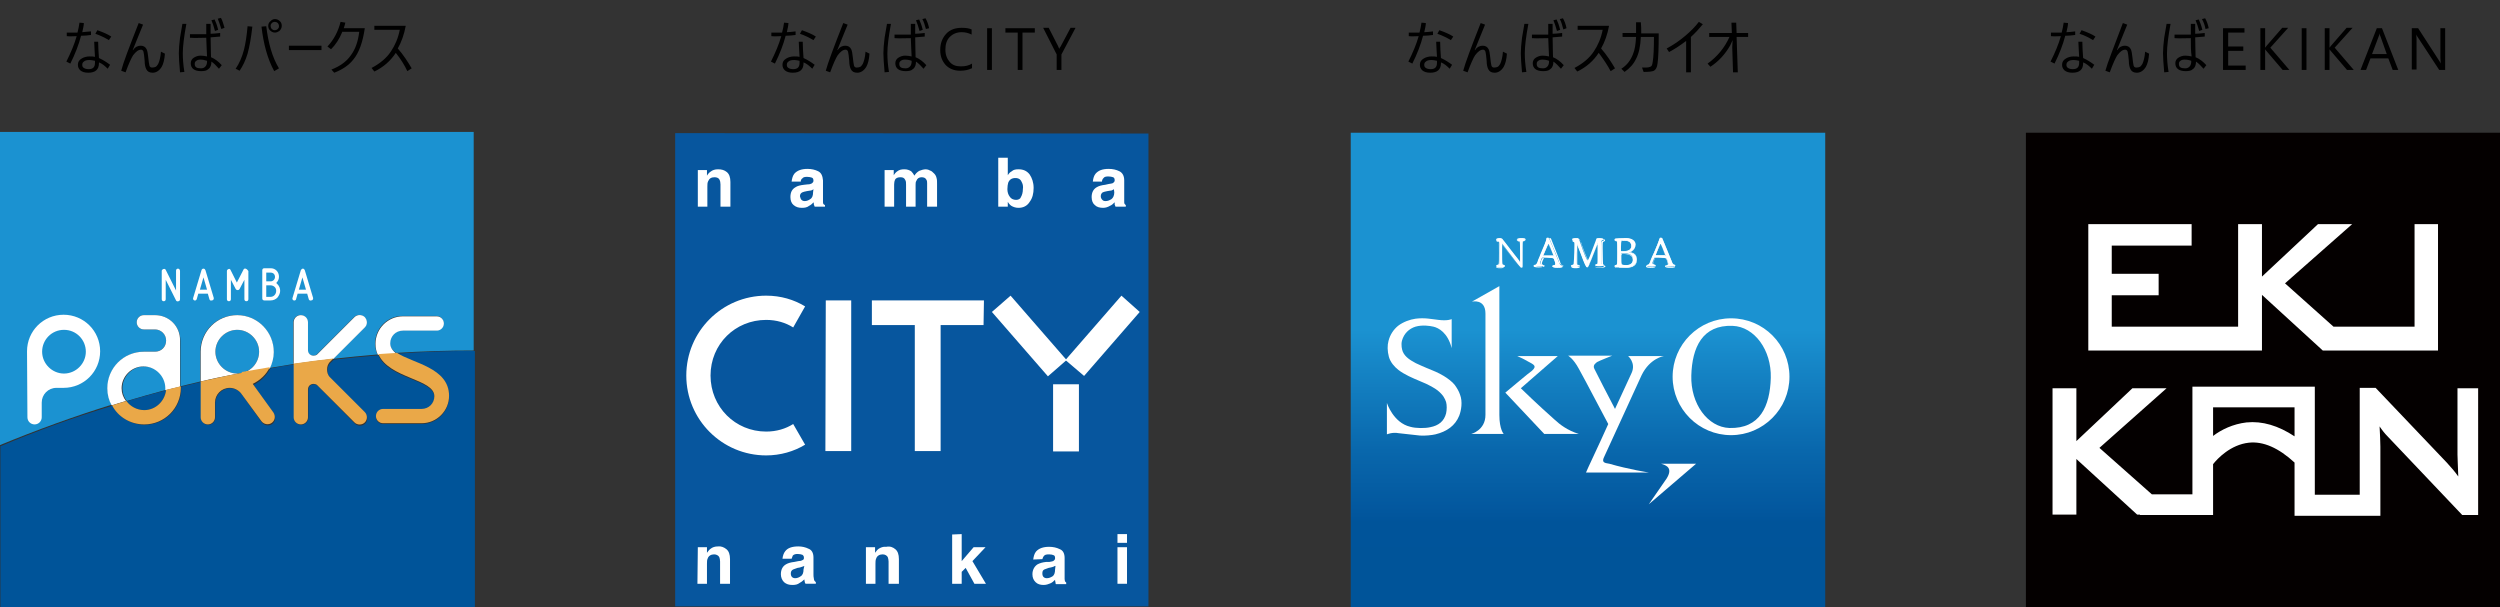 <?xml version="1.0" encoding="utf-8"?>
<!-- Generator: Adobe Illustrator 26.3.1, SVG Export Plug-In . SVG Version: 6.00 Build 0)  -->
<svg version="1.1" id="_イヤー_1" xmlns="http://www.w3.org/2000/svg" xmlns:xlink="http://www.w3.org/1999/xlink" x="0px"
	 y="0px" viewBox="0 0 629.1 152.8" style="enable-background:new 0 0 629.1 152.8;" xml:space="preserve">
<rect x="0" y="0" width="629.1" height="152.8" fill="#333333" stroke="none"/>
<style type="text/css">
	.st0{clip-path:url(#SVGID_00000152238241012721892150000003248547059362499467_);}
	.st1{fill:url(#SVGID_00000144296325884001542990000001018426356330753972_);}
	.st2{fill-rule:evenodd;clip-rule:evenodd;fill:#FFFFFF;}
	.st3{fill:#FFFFFF;}
	.st4{fill:#040000;}
	.st5{fill:#1B92D1;}
	.st6{fill:#005499;}
	.st7{fill:#EAA848;}
	.st8{fill:#07569E;}
</style>
<g>
	<defs>
		<rect id="SVGID_1_" x="339.9" y="33.4" width="119.4" height="119.4"/>
	</defs>
	<clipPath id="SVGID_00000119823289686695605770000013517513315811239595_">
		<use xlink:href="#SVGID_1_"  style="overflow:visible;"/>
	</clipPath>
	<g style="clip-path:url(#SVGID_00000119823289686695605770000013517513315811239595_);">
		
			<linearGradient id="SVGID_00000031905291266538353950000014582669126791695789_" gradientUnits="userSpaceOnUse" x1="5786.282" y1="-2205.541" x2="5787.123" y2="-2205.541" gradientTransform="matrix(4.528131e-15 -73.95 -73.95 -4.528131e-15 -162700.203 428040.688)">
			<stop  offset="0" style="stop-color:#005499"/>
			<stop  offset="2.000000e-02" style="stop-color:#005499"/>
			<stop  offset="0.22" style="stop-color:#00549A"/>
			<stop  offset="0.25" style="stop-color:#02569D"/>
			<stop  offset="0.51" style="stop-color:#0967AC"/>
			<stop  offset="1" style="stop-color:#1B92D1"/>
		</linearGradient>
		
			<rect x="339.9" y="33.4" style="fill:url(#SVGID_00000031905291266538353950000014582669126791695789_);" width="119.4" height="119.4"/>
	</g>
</g>
<path class="st2" d="M418,116.7h8.8l-11.9,10.2c0,0,3.2-4.6,4.5-6.5C421,117.8,419.4,117.1,418,116.7"/>
<path class="st2" d="M378.4,109.2c0,0-1.1-1.1-1.1-4.8c0-2.1,0-32.4,0-32.4l-6.9,3.9c0,0,3.4-0.8,3.4,3c0,1.2,0,19,0,25.5
	c0,3.9-3.6,4.8-3.6,4.8H378.4L378.4,109.2z"/>
<path class="st2" d="M378.8,98.8c0,0,6.1,6.5,9.8,10.4h8.7c-2.9-0.9-4.8-2.4-6.1-3.6c-4.3-3.8-8.5-7.9-8.5-7.9l9.3-8.1h-10.2
	c0,0,1.6,0.7,2.6,1.3c1.7,0.9,2.4,1.2,1.1,2.4C385.1,93.5,378.8,98.8,378.8,98.8"/>
<path class="st2" d="M367.4,99.3c-0.3-0.9-0.8-1.7-1.3-2.4c-0.6-0.8-1.8-1.7-2.8-2.3c-1.3-0.8-2.8-1.4-4.3-2
	c-0.9-0.4-1.9-0.8-2.7-1.2c-1.3-0.7-2.7-1.5-3.3-2.9c-0.2-0.5-0.5-1.7-0.2-2.8c0.5-1.8,1.8-3,3.4-3.5c1.8-0.5,3.6-0.2,4.5,0
	c1.3,0.3,3.6,1.5,4.6,5.4l0-7.3c0,0-1,0.5-3.3,0.2c-1.9-0.2-3.4-0.6-5.8-0.3c-1.4,0.2-3.1,0.8-4.4,1.8c-1.1,0.9-2,2.2-2.4,3.8
	c-0.3,1.1-0.3,2.5,0.1,4c0.4,1.4,1.4,2.5,2.4,3.3c1.6,1.2,3.5,2,5.4,2.8c2.3,0.9,3.9,1.9,4.4,2.3c1.5,1.2,1.9,2.1,2.2,3
	c0.2,0.7,0.2,1.9,0,2.8c-0.5,2-1.9,3.1-4,3.5c-1.3,0.3-3.6,0.3-5-0.1c-4.3-1-5.9-6-5.9-6v7.9c0,0,1.4-0.6,2.9-0.3
	c1.6,0.2,4.5,0.5,5.4,0.6c1.2,0.1,3.1-0.1,3.9-0.3c2.9-0.7,5-2.2,6-4.7C367.7,103.3,368.1,101.1,367.4,99.3"/>
<path class="st3" d="M403.7,114.9c0.2-0.5,9.4-20.4,9.4-20.5c2.1-4.3,5.6-4.8,5.6-4.8h-9c0,0,2,1.7,0.9,4.2c-0.1,0.2-2,4.3-4.2,9.1
	c-0.9-1.7-5.2-10-5.2-10.1c-0.5-1,0.5-1.5,0.7-1.7c0.5-0.3,3.8-1.6,3.8-1.6h-11.1c0,0,1.3,0.7,2.7,3.3c1.9,3.4,6.5,12.3,7.4,13.9
	c-2.6,5.8-5.3,11.4-5.6,12.2h15.8c0,0-5.1-0.8-9.9-2.2C403.6,116.5,403,116.3,403.7,114.9"/>
<path class="st3" d="M435.6,80.1c-8.1,0-14.7,6.6-14.7,14.7s6.6,14.7,14.7,14.7s14.7-6.6,14.7-14.7S443.8,80.1,435.6,80.1
	 M435.2,107.7c-5.5-0.2-9.8-6.1-9.6-13.2c0.2-7.1,2.8-12.8,10.4-12.5c5.5,0.2,9.8,6.1,9.6,13.1C445.4,102.2,442.9,107.9,435.2,107.7
	"/>
<path class="st3" d="M377.9,63.7c0,1.8,0,2.8,0.1,2.9c0.1,0.2,0.6,0.1,0.6,0.4c0,0.2-0.3,0.3-1,0.3s-1-0.1-1-0.3s0.5-0.2,0.6-0.4
	c0.1-0.2,0.1-1.1,0.1-2.9s0-2.8-0.1-2.9c-0.1-0.1-0.6-0.1-0.6-0.4c0-0.2,0.3-0.3,0.8-0.3c0.4,0,0.6,0.1,0.8,0.4
	c0.5,0.6,1.8,2.5,4.3,5.5v-2.3c0-1.8,0-2.8-0.1-2.9c-0.1-0.2-0.6-0.1-0.6-0.4c0-0.2,0.3-0.3,1-0.3s1,0.1,1,0.3
	c0,0.1-0.1,0.2-0.2,0.2c-0.2,0.1-0.4,0.1-0.4,0.2c-0.1,0.2-0.1,1.8-0.1,4.7c0,0.8,0,1.2,0,1.4c0,0.3,0,0.4-0.2,0.4
	c-0.3,0-0.4-0.2-0.6-0.4c-0.3-0.3-1.7-2.2-4.3-5.6L377.9,63.7L377.9,63.7z"/>
<path class="st3" d="M382.9,67.4c-0.3,0-0.5-0.2-0.7-0.5c-0.1-0.1-1.5-1.8-4.2-5.4v2.1c0,0.8,0,2.7,0.1,2.9c0,0,0.1,0.1,0.2,0.1
	c0.2,0.1,0.4,0.1,0.4,0.3c0,0.3-0.5,0.4-1.1,0.4s-1.1,0-1.1-0.4c0-0.2,0.2-0.2,0.4-0.3c0.1,0,0.2-0.1,0.2-0.1
	c0.1-0.2,0.1-1.5,0.1-2.9c0-1.4,0-2.7-0.1-2.9c0,0-0.1-0.1-0.2-0.1c-0.2-0.1-0.4-0.1-0.4-0.3c0-0.2,0.1-0.4,0.9-0.4
	c0.4,0,0.6,0.1,0.8,0.4c0.1,0.1,0.2,0.3,0.4,0.5c0.7,0.9,1.9,2.5,3.8,4.9v-2.1c0-1.4,0-2.7-0.1-2.9c0,0-0.1-0.1-0.2-0.1
	c-0.2-0.1-0.4-0.1-0.4-0.3c0-0.3,0.5-0.4,1.1-0.4s1.1,0,1.1,0.4c0,0.2-0.2,0.2-0.3,0.3c0,0-0.1,0-0.1,0c-0.2,0-0.2,0.1-0.3,0.2
	c-0.1,0.3-0.1,2-0.1,4.7c0,0.5,0,0.9,0,1.2c0,0.1,0,0.2,0,0.2C383.1,67.2,383.1,67.4,382.9,67.4 M377.8,61.2l0.1,0.1
	c2.8,3.7,4.2,5.5,4.3,5.6c0.2,0.3,0.3,0.4,0.6,0.4c0.1,0,0.2,0,0.2-0.3c0-0.1,0-0.1,0-0.2c0-0.2,0-0.6,0-1.2c0-2.7,0-4.4,0.1-4.7
	c0-0.2,0.2-0.2,0.3-0.2c0,0,0.1,0,0.1,0c0.1,0,0.2-0.1,0.2-0.2c0-0.2-0.3-0.3-1-0.3s-1,0.1-1,0.3c0,0.1,0.1,0.1,0.3,0.2
	c0.1,0,0.2,0.1,0.3,0.1c0.1,0.2,0.1,1,0.1,3v2.4l-0.1-0.1c-2-2.4-3.2-4.1-3.9-5c-0.2-0.2-0.3-0.4-0.4-0.5c-0.2-0.3-0.4-0.3-0.7-0.3
	c-0.3,0-0.8,0-0.8,0.3c0,0.1,0.1,0.1,0.3,0.2c0.1,0,0.2,0.1,0.3,0.1c0.1,0.2,0.2,0.8,0.2,2.9c0,2.1,0,2.8-0.2,3
	c0,0.1-0.2,0.1-0.3,0.2c-0.2,0-0.3,0.1-0.3,0.2c0,0.2,0.3,0.3,1,0.3s0.9-0.1,0.9-0.3c0-0.1-0.1-0.1-0.3-0.2c-0.1,0-0.2-0.1-0.3-0.2
	c-0.1-0.1-0.2-0.7-0.2-3L377.8,61.2L377.8,61.2z"/>
<path class="st3" d="M389,64.8c-0.6,0-0.9,0-1,0.1c-0.1,0.1-0.1,0.3-0.2,0.5c-0.2,0.4-0.3,0.7-0.3,0.8s0.1,0.3,0.3,0.3
	c0.3,0.1,0.5,0.1,0.5,0.3c0,0.3-0.4,0.3-1.1,0.3S386,67.2,386,67c0-0.2,0.3-0.2,0.5-0.3c0.2-0.1,0.4-0.5,0.6-1.1
	c1.3-3.1,2-4.9,2.1-5.3c0.1-0.2,0-0.3,0.3-0.3c0.3,0,0.4,0.1,0.5,0.4c0.8,1.8,1.5,3.7,2.3,5.6c0.1,0.3,0.2,0.5,0.4,0.7
	c0.2,0.1,0.5,0.1,0.5,0.3c0,0.2-0.4,0.3-1.3,0.3s-1.3-0.1-1.3-0.3c0-0.2,0.2-0.2,0.5-0.3c0.2,0,0.3-0.2,0.3-0.3
	c0-0.1-0.1-0.7-0.4-1.3c-0.1-0.2-0.4-0.2-1-0.2L389,64.8L389,64.8z M389.5,64.3c0.4,0,0.9,0,1.4,0c-0.6-1.6-1-2.5-1.2-2.9h-0.1
	c-0.3,0.5-0.7,1.5-1.3,2.9C388.7,64.3,389.1,64.3,389.5,64.3"/>
<path class="st3" d="M392,67.4c-0.9,0-1.3-0.1-1.3-0.4c0-0.2,0.2-0.2,0.4-0.3l0.1,0c0.2,0,0.2-0.1,0.2-0.3c0-0.1-0.1-0.6-0.4-1.3
	c-0.1-0.1-0.4-0.2-0.9-0.2h-1.1c-0.4,0-0.9,0-0.9,0.1c0,0.1-0.1,0.2-0.2,0.4l-0.1,0.2c-0.1,0.3-0.2,0.5-0.2,0.7
	c0,0.1,0.1,0.2,0.2,0.3c0,0,0.1,0,0.1,0c0.2,0.1,0.4,0.1,0.4,0.3c0,0.4-0.6,0.4-1.2,0.4c-0.7,0-1.2-0.1-1.2-0.4
	c0-0.2,0.2-0.2,0.4-0.3c0.1,0,0.2,0,0.2-0.1c0.2-0.1,0.4-0.5,0.5-0.9l0-0.1c0.3-0.6,0.5-1.2,0.7-1.7c0.9-2,1.4-3.3,1.4-3.6
	c0,0,0-0.1,0-0.1c0-0.2,0.1-0.3,0.4-0.3c0.3,0,0.4,0.2,0.5,0.5c0.5,1.2,1,2.5,1.6,3.8c0.2,0.6,0.5,1.2,0.7,1.8l0,0.1
	c0.1,0.3,0.2,0.4,0.4,0.5c0,0,0.1,0,0.2,0.1c0.2,0.1,0.3,0.1,0.3,0.3C393.4,67.3,393,67.4,392,67.4 M389.1,64.8h1.1
	c0.6,0,0.9,0,1,0.2c0.3,0.7,0.5,1.2,0.5,1.3c0,0.2-0.1,0.3-0.3,0.4l-0.1,0c-0.2,0.1-0.3,0.1-0.3,0.2c0,0.2,0.4,0.3,1.2,0.3
	s1.2-0.1,1.2-0.3c0-0.1-0.1-0.1-0.2-0.2c-0.1,0-0.1,0-0.2-0.1c-0.2-0.1-0.3-0.3-0.4-0.6l0-0.1c-0.2-0.6-0.5-1.2-0.7-1.8
	c-0.5-1.3-1-2.6-1.5-3.8c-0.1-0.3-0.2-0.4-0.4-0.4c-0.2,0-0.2,0-0.3,0.2c0,0,0,0.1,0,0.1c-0.1,0.3-0.5,1.5-1.4,3.6
	c-0.2,0.5-0.5,1.1-0.7,1.7l0,0.1c-0.2,0.5-0.4,0.9-0.6,1c-0.1,0-0.2,0.1-0.2,0.1c-0.2,0.1-0.3,0.1-0.3,0.2c0,0.2,0.3,0.3,1.1,0.3
	s1.1-0.1,1.1-0.3c0-0.1-0.1-0.1-0.3-0.2c0,0-0.1,0-0.1,0c-0.2-0.1-0.3-0.2-0.3-0.4c0-0.2,0.1-0.4,0.2-0.7l0.1-0.2
	c0.1-0.2,0.1-0.3,0.2-0.4C388.1,64.8,388.4,64.8,389.1,64.8 M388.2,64.3L388.2,64.3c0.6-1.6,1.1-2.6,1.3-3l0,0h0.1l0,0
	c0.2,0.5,0.7,1.5,1.2,2.9l0,0.1h-0.1c-0.5,0-1,0-1.4,0s-0.8,0-1.2,0L388.2,64.3L388.2,64.3z M389.5,64.2c0.4,0,0.8,0,1.3,0
	c-0.5-1.4-1-2.3-1.2-2.8c-0.2,0.5-0.6,1.4-1.2,2.8C388.8,64.2,389.1,64.2,389.5,64.2"/>
<path class="st3" d="M396.8,63.7c0,0.1,0,0.7,0,1.8v0.2c0,0.5,0,0.8,0.1,0.9c0.2,0.1,0.5,0.1,0.5,0.3c0,0.2-0.3,0.3-1,0.3
	c-0.7,0-1.1-0.1-1.1-0.3c0-0.2,0.2-0.2,0.5-0.3c0.2-0.1,0.2-0.2,0.2-0.4c0-0.1,0.2-1.7,0.2-4.6v-0.2c0-0.4,0-0.7-0.1-0.8
	c-0.2-0.1-0.5-0.1-0.5-0.4c0-0.2,0.3-0.3,1-0.3c0.3,0,0.5,0,0.6,0.1c0.1,0.1,0.3,0.5,0.5,1.2c1,2.9,1.6,4.3,1.8,4.3s0.7-1.3,1.7-4
	c0.3-0.7,0.4-1.1,0.5-1.4c0.1-0.2,0.3-0.2,0.7-0.2c0.7,0,1.1,0.1,1.1,0.3c0,0.2-0.3,0.2-0.5,0.4c-0.1,0.1-0.1,0.5-0.1,1.1v0.5
	c0,2.5,0.1,3.9,0.1,4.1c0,0.2,0.2,0.2,0.4,0.2c0.2,0.1,0.2,0.1,0.2,0.2c0,0.2-0.4,0.3-1.2,0.3c-0.7,0-1-0.1-1-0.3
	c0-0.2,0.2-0.2,0.5-0.3c0.2-0.1,0.2-0.4,0.2-1V65c0-0.4,0-0.9,0-1.3l0-2.6c-1,2.4-1.6,4.2-2.1,5.2c-0.2,0.6-0.3,0.9-0.6,0.9
	c-0.4,0-1-2-2.5-5.9L396.8,63.7L396.8,63.7z"/>
<path class="st3" d="M402.5,67.4c-0.5,0-1.1,0-1.1-0.4c0-0.2,0.2-0.2,0.3-0.3c0,0,0.1,0,0.1-0.1c0.2-0.1,0.2-0.3,0.2-0.9V65
	c0-0.4,0-0.9,0-1.3l0-2.2l-0.3,0.7c-0.8,1.9-1.3,3.3-1.7,4.2c0,0.1-0.1,0.2-0.1,0.2c-0.2,0.4-0.3,0.7-0.5,0.7
	c-0.3,0-0.7-0.9-1.7-3.6c-0.2-0.6-0.5-1.2-0.8-2l0,2.1c0,0,0,0.1,0,0.2c0,0.3,0,0.8,0,1.7v0.2c0,0.5,0,0.8,0.1,0.8
	c0.1,0,0.1,0.1,0.2,0.1c0.2,0.1,0.4,0.1,0.4,0.3c0,0.3-0.5,0.4-1.1,0.4c-0.7,0-1.1-0.1-1.1-0.4c0-0.2,0.2-0.2,0.5-0.3h0
	c0.1-0.1,0.2-0.1,0.2-0.3c0-0.4,0.2-2,0.2-4.6v-0.2c0-0.4,0-0.6-0.1-0.7c-0.1,0-0.1-0.1-0.2-0.1c-0.1,0-0.3-0.1-0.3-0.3
	c0-0.3,0.4-0.4,1.1-0.4c0.4,0,0.6,0,0.7,0.1c0.1,0.1,0.2,0.4,0.4,0.8c0,0.1,0.1,0.2,0.1,0.4c1,2.8,1.6,4,1.7,4.2
	c0.1-0.2,0.7-1.3,1.7-3.9c0.1-0.2,0.2-0.4,0.2-0.6c0.1-0.4,0.2-0.6,0.3-0.8c0.1-0.2,0.4-0.3,0.8-0.3c0.8,0,1.2,0.1,1.2,0.4
	c0,0.2-0.2,0.2-0.3,0.3c-0.1,0-0.2,0.1-0.2,0.1c-0.1,0.1-0.1,0.6-0.1,1.1v0.5c0,2.7,0.1,3.9,0.1,4.1c0,0.1,0.1,0.1,0.2,0.2
	c0,0,0.1,0,0.1,0c0.1,0,0.3,0.1,0.3,0.3C403.8,67.3,403.4,67.4,402.5,67.4 M402.1,60.8l0,2.9c0,0.4,0,0.9,0,1.3v0.7
	c0,0.6,0,0.9-0.3,1c0,0-0.1,0-0.1,0.1c-0.2,0.1-0.3,0.1-0.3,0.2c0,0.2,0.3,0.3,1,0.3c1,0,1.2-0.2,1.2-0.3c0,0,0-0.1-0.2-0.2
	c0,0-0.1,0-0.1,0c-0.1,0-0.3-0.1-0.3-0.2c-0.1-0.3-0.1-1.8-0.1-4.2v-0.5c0-0.8,0-1.1,0.2-1.2c0.1,0,0.2-0.1,0.3-0.1
	c0.2-0.1,0.2-0.1,0.2-0.2c0-0.2-0.3-0.2-1-0.2c-0.4,0-0.5,0.1-0.6,0.2c-0.1,0.1-0.2,0.4-0.3,0.7c-0.1,0.2-0.1,0.4-0.2,0.6
	c-0.4,0.9-1.5,4-1.8,4c-0.3,0-1.7-3.9-1.8-4.3c0-0.1-0.1-0.3-0.1-0.4c-0.1-0.4-0.2-0.7-0.3-0.8c-0.1-0.1-0.3-0.1-0.6-0.1
	c-0.7,0-1,0.1-1,0.2c0,0.1,0.1,0.1,0.2,0.2c0.1,0,0.2,0.1,0.3,0.1c0.1,0.1,0.1,0.4,0.1,0.8v0.2c0,2.7-0.1,4.2-0.2,4.6
	c0,0.2-0.1,0.4-0.3,0.5h0c-0.3,0.1-0.4,0.1-0.4,0.2c0,0.2,0.3,0.3,1,0.3c0.7,0,1-0.1,1-0.3c0-0.1-0.1-0.1-0.3-0.2
	c-0.1,0-0.2-0.1-0.3-0.1c-0.2-0.1-0.2-0.4-0.2-0.9v-0.2c0-0.8,0-1.4,0-1.7c0-0.1,0-0.1,0-0.2l0,0l0.1-2.7l0.1,0.3
	c0.3,0.8,0.6,1.6,0.9,2.3c0.8,2.2,1.4,3.6,1.6,3.6c0.2,0,0.2-0.2,0.4-0.6c0-0.1,0.1-0.1,0.1-0.2c0.4-0.9,0.9-2.3,1.7-4.2L402.1,60.8
	L402.1,60.8z"/>
<path class="st3" d="M410.5,63.3c-0.4,0.2-0.6,0.2-0.6,0.2c0,0.1,0.2,0.1,0.5,0.1c1,0.2,1.5,0.8,1.5,1.7c0,1.2-0.9,2-2.6,2
	c-0.6,0-1.1-0.1-1.5-0.1s-0.7,0-0.9,0c-0.4,0-0.6-0.1-0.6-0.3c0-0.2,0.5-0.2,0.6-0.4c0.1-0.2,0.1-1.1,0.1-2.9s0-2.8-0.1-2.9
	c-0.1-0.1-0.6-0.1-0.6-0.4c0-0.2,0.1-0.3,0.4-0.3c0,0,0.9-0.1,2.5-0.1c1.5,0,2.4,0.7,2.4,1.7C411.5,62.4,411.2,62.9,410.5,63.3
	 M407.9,62.9c0,0.4,0,0.4,0.4,0.4c1.5,0,2.2-0.4,2.2-1.4c0-0.9-0.6-1.4-1.7-1.4c-0.5,0-0.8,0-0.8,0.1c-0.1,0.1-0.1,0.7-0.1,1.7
	C407.9,62.6,407.9,62.7,407.9,62.9 M407.9,64.3L407.9,64.3c0,1.2,0,1.9,0.1,2.1c0,0.2,0.5,0.3,1.2,0.3c1.1,0,1.7-0.5,1.7-1.4
	c0-1.2-0.9-1.6-2.6-1.6C407.9,63.8,407.9,63.8,407.9,64.3"/>
<path class="st3" d="M409.3,67.4c-0.3,0-0.6,0-0.9,0c-0.5,0-1,0-1.2,0c-0.1,0-0.2,0-0.2,0c-0.3,0-0.7,0-0.7-0.4
	c0-0.2,0.2-0.2,0.4-0.3c0.1,0,0.2-0.1,0.2-0.1c0.1-0.1,0.1-1.4,0.1-2.9c0-1.4,0-2.7-0.1-2.9c0,0-0.1-0.1-0.2-0.1
	c-0.2,0-0.4-0.1-0.4-0.3c0-0.2,0.2-0.3,0.4-0.3c0,0,0,0,0,0c0.9,0,1.8-0.1,2.4-0.1c1.5,0,2.4,0.7,2.4,1.8c0,0.7-0.4,1.2-1,1.5
	c-0.2,0.1-0.3,0.1-0.4,0.2c0,0-0.1,0-0.1,0c0,0,0.1,0,0.2,0c0.1,0,0.1,0,0.2,0c1,0.2,1.5,0.8,1.5,1.8C412,66.6,411,67.4,409.3,67.4
	 M407.8,67.2c0.2,0,0.4,0,0.6,0c0.3,0,0.6,0,0.9,0c1.6,0,2.6-0.7,2.6-1.9c0-0.9-0.5-1.4-1.4-1.6c-0.1,0-0.1,0-0.2,0
	c-0.2,0-0.3,0-0.3-0.2c0-0.1,0.1-0.1,0.2-0.2c0.1,0,0.2-0.1,0.4-0.1c0.6-0.3,0.9-0.8,0.9-1.4c0-1-0.9-1.7-2.3-1.7
	c-0.6,0-1.6,0-2.4,0.1h0c-0.2,0-0.3,0.1-0.3,0.2c0,0.1,0.1,0.1,0.3,0.2c0.1,0,0.2,0.1,0.3,0.2c0.1,0.1,0.1,0.8,0.1,2.9s0,2.8-0.1,3
	c0,0.1-0.2,0.1-0.3,0.2c-0.2,0.1-0.3,0.1-0.3,0.2c0,0.1,0.1,0.2,0.6,0.2c0.1,0,0.1,0,0.2,0C407.4,67.2,407.6,67.2,407.8,67.2
	 M409.2,66.9c-0.6,0-1.2-0.2-1.3-0.4c0-0.2-0.1-0.9-0.1-2v-0.1c0-0.5,0-0.6,0.5-0.6c1.9,0,2.7,0.5,2.7,1.7
	C411,66.3,410.3,66.9,409.2,66.9 M408.3,63.9c-0.2,0-0.3,0.2-0.3,0.5v0.1c0,1.4,0,1.9,0.1,2c0,0.1,0.4,0.3,1.1,0.3
	c1,0,1.7-0.5,1.7-1.3C410.9,64.4,410.1,63.9,408.3,63.9 M408.3,63.4c-0.4,0-0.5,0-0.5-0.5c0-0.1,0-0.1,0-0.2c0-0.1,0-0.2,0-0.4
	c0-1.3,0-1.6,0.1-1.7c0.1-0.1,0.3-0.2,0.9-0.2c1.2,0,1.8,0.5,1.8,1.5C410.6,63,409.9,63.4,408.3,63.4 M408.8,60.6
	c-0.5,0-0.8,0-0.8,0.1c0,0.1-0.1,0.4-0.1,1.6c0,0.1,0,0.3,0,0.4c0,0.1,0,0.1,0,0.2c0,0.3,0,0.3,0.4,0.3c1.5,0,2.2-0.4,2.2-1.3
	S409.9,60.6,408.8,60.6"/>
<path class="st3" d="M417.3,64.8c-0.6,0-0.9,0-1,0.1c-0.1,0.1-0.1,0.3-0.2,0.5c-0.2,0.4-0.3,0.7-0.3,0.8s0.1,0.3,0.3,0.3
	c0.3,0.1,0.5,0.1,0.5,0.3c0,0.3-0.4,0.3-1.1,0.3s-1.1-0.1-1.1-0.3c0-0.2,0.3-0.2,0.5-0.3c0.2-0.1,0.4-0.5,0.6-1.1
	c1.3-3.1,2-4.9,2.1-5.3c0.1-0.2,0-0.3,0.3-0.3c0.3,0,0.4,0.1,0.5,0.4c0.8,1.8,1.5,3.7,2.3,5.6c0.1,0.3,0.2,0.5,0.4,0.7
	c0.2,0.1,0.5,0.1,0.5,0.3c0,0.2-0.4,0.3-1.2,0.3S419,67.2,419,67c0-0.2,0.2-0.2,0.5-0.3c0.2,0,0.3-0.2,0.3-0.3
	c0-0.1-0.1-0.7-0.4-1.3c-0.1-0.2-0.4-0.2-1-0.2L417.3,64.8L417.3,64.8z M417.7,64.3c0.4,0,0.9,0,1.4,0c-0.6-1.6-1-2.5-1.2-2.9h-0.1
	c-0.3,0.5-0.7,1.5-1.2,2.9C416.9,64.3,417.3,64.3,417.7,64.3"/>
<path class="st3" d="M420.3,67.4c-0.9,0-1.3-0.1-1.3-0.4c0-0.2,0.2-0.2,0.4-0.3l0.1,0c0.2,0,0.2-0.1,0.2-0.3c0-0.1-0.1-0.6-0.4-1.3
	c-0.1-0.1-0.3-0.2-0.9-0.2h-1.1c-0.5,0-0.9,0-0.9,0.1c-0.1,0.1-0.1,0.3-0.2,0.5l-0.1,0.2c-0.1,0.3-0.2,0.5-0.2,0.7s0.1,0.2,0.2,0.3
	c0,0,0.1,0,0.1,0c0.2,0.1,0.4,0.1,0.4,0.3c0,0.4-0.6,0.4-1.2,0.4s-1.2,0-1.2-0.4c0-0.2,0.2-0.2,0.4-0.3c0.1,0,0.2,0,0.2-0.1
	c0.2-0.1,0.3-0.4,0.5-0.9l0-0.1c0.3-0.8,0.6-1.4,0.9-2c0.8-1.8,1.2-2.9,1.3-3.2c0,0,0-0.1,0-0.1c0-0.2,0.1-0.3,0.4-0.3
	s0.4,0.2,0.5,0.5c0.5,1.2,1,2.4,1.5,3.7c0.2,0.6,0.5,1.3,0.8,1.9l0,0.1c0.1,0.3,0.2,0.4,0.3,0.5c0,0,0.1,0.1,0.2,0.1
	c0.2,0,0.3,0.1,0.3,0.3C421.6,67.3,421.2,67.4,420.3,67.4 M417.3,64.8h1.1c0.6,0,0.9,0,1,0.2c0.3,0.7,0.4,1.2,0.4,1.3
	c0,0.2-0.1,0.3-0.3,0.4l-0.1,0c-0.2,0.1-0.3,0.1-0.3,0.2c0,0.2,0.4,0.3,1.2,0.3s1.2-0.1,1.2-0.3c0-0.1-0.1-0.1-0.2-0.2
	c-0.1,0-0.1,0-0.2-0.1c-0.2-0.1-0.3-0.3-0.4-0.6l0-0.1c-0.3-0.6-0.5-1.3-0.8-1.9c-0.5-1.3-1-2.5-1.5-3.7c-0.1-0.3-0.2-0.4-0.4-0.4
	s-0.2,0-0.3,0.2c0,0,0,0.1,0,0.1c-0.1,0.3-0.5,1.4-1.3,3.3c-0.2,0.6-0.5,1.3-0.8,2l0,0.1c-0.2,0.5-0.4,0.8-0.6,1
	c-0.1,0-0.2,0.1-0.2,0.1c-0.2,0.1-0.3,0.1-0.3,0.2c0,0.2,0.3,0.3,1.1,0.3s1.1-0.1,1.1-0.3c0-0.1-0.1-0.1-0.3-0.2c0,0-0.1,0-0.1,0
	c-0.2-0.1-0.3-0.2-0.3-0.4c0-0.2,0.1-0.4,0.2-0.7l0.1-0.2c0.1-0.3,0.2-0.4,0.2-0.5C416.3,64.8,416.6,64.8,417.3,64.8 M416.4,64.4
	L416.4,64.4c0.6-1.6,1.1-2.6,1.3-3l0,0h0.1l0,0c0.2,0.4,0.7,1.4,1.2,2.9l0,0.1h-0.1c-0.5,0-1,0-1.4,0s-0.8,0-1.2,0L416.4,64.4
	L416.4,64.4z M417.7,64.2c0.4,0,0.8,0,1.3,0c-0.5-1.4-1-2.4-1.2-2.8c-0.2,0.5-0.6,1.4-1.2,2.8C416.9,64.2,417.3,64.2,417.7,64.2"/>
<rect x="509.8" y="33.4" class="st4" width="119.4" height="119.4"/>
<path class="st3" d="M618.4,97.7v16.7c0,0.7,0.1,2.5,0.2,5.5c-0.7-1-1.6-2.1-2.9-3.5l-17.9-18.8h-4v26.9h-11.3V97.3h-30.8v27.1
	h-10.2l-13.2-11.7l16.9-15h-8.6L522.5,111V97.7h-6v31.8h6v-14l15.3,14h0.7v0.1h18.4v-12.8c1.1-1.4,4.4-4.9,9-5.4
	c3.6-0.4,7.5,1.3,11.5,5v13.4H599v-17.4c0-1.3-0.1-3-0.2-5.1c0.6,0.9,1.3,1.8,2.1,2.6l18.7,19.7h4V97.7L618.4,97.7L618.4,97.7z
	 M565.3,106.3c-3.4,0.4-6.3,1.8-8.4,3.4v-7.2h20.5v7.3C573.3,107.1,569.3,105.9,565.3,106.3"/>
<polygon class="st3" points="607.6,56.4 607.6,82.2 587.2,82.2 575,71.3 591.9,56.4 583.3,56.4 569.2,69.6 569.2,56.4 563.2,56.4 
	563.2,82.2 551.8,82.2 542.8,82.2 531.4,82.2 531.4,74.3 543.2,74.3 543.2,68.9 531.4,68.9 531.4,61.8 551.5,61.8 551.5,56.4 
	525.5,56.4 525.5,88.2 542.8,88.2 551.8,88.2 563.2,88.2 569.1,88.2 569.2,88.2 569.2,74.2 584.5,88.2 584.8,88.2 594,88.2 
	607.6,88.2 611.1,88.2 613.5,88.2 613.5,56.4 "/>
<path class="st5" d="M65.2,88.5c0-3-2.5-5.5-5.5-5.5s-5.5,2.5-5.5,5.5s2.5,5.5,5.5,5.5c0.3,0,0.6,0,0.9-0.1c0.1,0,0.2,0,0.3-0.1
	C63.4,93.3,65.2,91.1,65.2,88.5"/>
<path class="st5" d="M41.8,97.7c0-3-2.5-5.5-5.5-5.5s-5.5,2.5-5.5,5.5c0,1.2,0.4,2.3,1.1,3.2c3.3-1,6.6-1.9,9.9-2.8
	C41.8,98,41.8,97.8,41.8,97.7"/>
<path class="st5" d="M27.1,97.7c0-5.1,4.1-9.2,9.2-9.2H39c1.5,0,2.8-1.2,2.8-2.8c0-1.5-1.2-2.8-2.8-2.8h-2.8c-1,0-1.8-0.8-1.8-1.8
	c0-1,0.8-1.8,1.8-1.8H39c3.5,0,6.4,2.9,6.4,6.4v11.5c1.7-0.4,3.4-0.8,5-1.2v-7.5c0-5.1,4.1-9.2,9.2-9.2s9.2,4.1,9.2,9.2
	c0,1.5-0.4,2.9-1,4.1c2-0.3,4-0.7,6-1V81.1c0-1,0.8-1.8,1.8-1.8s1.8,0.8,1.8,1.8v7c0,0.8,0.6,1.4,1.4,1.4c0.3,0,0.7-0.1,0.9-0.3
	l9.4-9.4c0.7-0.7,1.9-0.7,2.6,0s0.7,1.9,0,2.6l-7.9,7.9c3.7-0.4,7.5-0.8,11.2-1.1c-0.4-0.8-0.6-1.8-0.6-2.8c0-3.8,3.1-6.9,6.9-6.9
	h8.5c1,0,1.8,0.8,1.8,1.8c0,1-0.8,1.8-1.8,1.8h-8.5c-1.8,0-3.2,1.4-3.2,3.2h0c0,1,0.6,1.8,1.6,2.5c6.4-0.4,12.9-0.6,19.5-0.6v-55H0
	v78.8c9.2-3.8,18.6-7.2,28.2-10.2C27.5,100.7,27.1,99.2,27.1,97.7"/>
<path class="st6" d="M99.9,89c3.8,2.6,13.1,3.7,13.1,10.8h0c0,3.8-3.1,6.9-6.9,6.9h-9.7c-1,0-1.8-0.8-1.8-1.8s0.8-1.8,1.8-1.8h9.7
	c1.8,0,3.2-1.4,3.2-3.2l0,0c0-4.4-11.4-4.4-14.1-10.5c-3.8,0.3-7.5,0.7-11.2,1.1l-1,1c-0.4,0.5-0.6,1.1-0.6,1.8s0.2,1.3,0.6,1.8
	l8.9,8.9c0.7,0.7,0.7,1.9,0,2.6c-0.7,0.7-1.9,0.7-2.6,0L79.9,97c-0.2-0.2-0.6-0.3-0.9-0.3c-0.8,0-1.4,0.6-1.4,1.4v7
	c0,1-0.8,1.8-1.8,1.8s-1.8-0.8-1.8-1.8V91.7c-2,0.3-4,0.6-6,1c-0.9,1.8-2.4,3.3-4.3,4.2l5.2,7.2c0.6,0.8,0.4,2-0.4,2.6
	c-0.8,0.6-2,0.4-2.6-0.4L60.7,99c-0.7-0.8-1.7-1.3-2.8-1.3c-2,0-3.7,1.7-3.7,3.7v3.7c0,1-0.8,1.8-1.8,1.8s-1.8-0.8-1.8-1.8v-9
	c-1.7,0.4-3.4,0.8-5,1.2v0.4c0,5.1-4.1,9.2-9.2,9.2c-3.5,0-6.5-2-8.1-4.8c-9.6,2.9-19,6.3-28.2,10.2v40.6h119.4V88.3
	C112.8,88.3,106.3,88.5,99.9,89"/>
<path class="st6" d="M60.5,93.9c0.1,0,0.2,0,0.3-0.1C60.8,93.9,60.6,93.9,60.5,93.9"/>
<path class="st6" d="M36.3,103.2c2.9,0,5.2-2.2,5.5-5c-3.3,0.9-6.7,1.8-10,2.8C32.8,102.3,34.4,103.2,36.3,103.2"/>
<path class="st3" d="M39,79.3h-2.8c-1,0-1.8,0.8-1.8,1.8s0.8,1.8,1.8,1.8H39c1.5,0,2.8,1.2,2.8,2.8s-1.2,2.8-2.8,2.8h-2.8
	c-5.1,0-9.2,4.1-9.2,9.2c0,1.6,0.4,3.1,1.1,4.3c1.2-0.4,2.4-0.7,3.6-1.1c-0.7-0.9-1.1-2-1.1-3.2c0-3,2.5-5.5,5.5-5.5
	s5.5,2.5,5.5,5.5c0,0.2,0,0.3,0,0.5c1.2-0.3,2.4-0.6,3.7-0.9V85.7C45.4,82.2,42.6,79.3,39,79.3"/>
<path class="st7" d="M36.3,103.2c-1.8,0-3.5-0.9-4.5-2.3c-1.2,0.4-2.4,0.7-3.6,1.1c1.5,2.9,4.6,4.8,8.1,4.8c5.1,0,9.2-4.1,9.2-9.2
	v-0.4c-1.2,0.3-2.5,0.6-3.7,0.9C41.5,101,39.1,103.2,36.3,103.2"/>
<path class="st3" d="M91.8,79.8c-0.7-0.7-1.9-0.7-2.6,0l-9.4,9.4c-0.2,0.2-0.6,0.3-0.9,0.3c-0.8,0-1.4-0.6-1.4-1.4v-7
	c0-1-0.8-1.8-1.8-1.8s-1.8,0.8-1.8,1.8v10.5c3.3-0.5,6.6-0.9,10-1.3l7.9-7.9C92.5,81.7,92.5,80.6,91.8,79.8"/>
<path class="st7" d="M73.9,105c0,1,0.8,1.8,1.8,1.8s1.8-0.8,1.8-1.8v-7c0-0.8,0.6-1.4,1.4-1.4c0.3,0,0.7,0.1,0.9,0.3l9.4,9.4
	c0.7,0.7,1.9,0.7,2.6,0c0.7-0.7,0.7-1.9,0-2.6l-8.9-8.9c-0.4-0.5-0.6-1.1-0.6-1.8c0-0.7,0.2-1.3,0.6-1.8l1-1
	c-3.3,0.4-6.7,0.8-10,1.3L73.9,105L73.9,105z"/>
<path class="st3" d="M98.2,86.4L98.2,86.4c0-1.8,1.4-3.2,3.2-3.2h8.5c1,0,1.8-0.8,1.8-1.8c0-1-0.8-1.8-1.8-1.8h-8.5
	c-3.8,0-6.9,3.1-6.9,6.9c0,1.1,0.2,2,0.6,2.8c1.6-0.1,3.1-0.2,4.7-0.3C98.8,88.3,98.2,87.4,98.2,86.4"/>
<path class="st7" d="M109.3,99.7L109.3,99.7c0,1.8-1.4,3.2-3.2,3.2h-9.7c-1,0-1.8,0.8-1.8,1.8s0.8,1.8,1.8,1.8h9.7
	c3.8,0,6.9-3.1,6.9-6.9h0c0-7.1-9.2-8.2-13.1-10.8c-1.6,0.1-3.2,0.2-4.7,0.3C97.9,95.3,109.3,95.3,109.3,99.7"/>
<path class="st3" d="M59.7,79.3c-5.1,0-9.2,4.1-9.2,9.2V96c3.3-0.8,6.7-1.5,10-2.1C60.3,94,60,94,59.7,94c-3,0-5.5-2.5-5.5-5.5
	s2.5-5.5,5.5-5.5s5.5,2.5,5.5,5.5c0,2.6-1.8,4.8-4.3,5.4c2.3-0.5,4.7-0.9,7-1.2c0.6-1.2,1-2.7,1-4.1C68.9,83.4,64.7,79.3,59.7,79.3"
	/>
<path class="st7" d="M60.5,93.9c-3.4,0.6-6.7,1.4-10,2.1v9c0,1,0.8,1.8,1.8,1.8s1.8-0.8,1.8-1.8v-3.7c0-2,1.6-3.7,3.7-3.7
	c1.1,0,2.1,0.5,2.8,1.3l5.2,7.1c0.6,0.8,1.8,1,2.6,0.4c0.8-0.6,1-1.7,0.4-2.6l-5.2-7.2c1.8-0.9,3.4-2.3,4.3-4.2
	c-2.3,0.4-4.7,0.8-7,1.2C60.8,93.9,60.6,93.9,60.5,93.9"/>
<path class="st3" d="M6.9,105c0,1,0.8,1.8,1.8,1.8s1.8-0.8,1.8-1.8v-3.7c0-2,1.6-3.7,3.7-3.7h1.8c5.1,0,9.2-4.1,9.2-9.2
	s-4.1-9.2-9.2-9.2s-9.2,4.1-9.2,9.2L6.9,105L6.9,105z M16.1,94c-3,0-5.5-2.5-5.5-5.5S13,83,16.1,83s5.5,2.5,5.5,5.5S19.1,94,16.1,94
	"/>
<path class="st3" d="M53.8,75l-2.1-7c-0.1-0.2-0.2-0.4-0.5-0.4c-0.2,0-0.4,0.1-0.5,0.4l-2.1,7c-0.1,0.3,0.1,0.5,0.3,0.6
	c0.3,0.1,0.5-0.1,0.6-0.3l0.4-1.4h2.4l0.4,1.4c0.1,0.3,0.3,0.4,0.6,0.3C53.7,75.6,53.8,75.3,53.8,75 M50.3,72.9l0.9-3.1l0.9,3.1
	C52.1,72.9,50.3,72.9,50.3,72.9z"/>
<path class="st3" d="M78.8,75l-2.1-7c-0.1-0.2-0.2-0.4-0.5-0.4c-0.2,0-0.4,0.2-0.5,0.4l-2.1,7c-0.1,0.3,0.1,0.5,0.3,0.6
	c0.3,0.1,0.6-0.1,0.6-0.3l0.4-1.4h2.4l0.4,1.4c0.1,0.3,0.4,0.4,0.6,0.3C78.7,75.6,78.8,75.3,78.8,75 M75.2,72.9l0.9-3.1l0.9,3.1
	H75.2L75.2,72.9z"/>
<path class="st3" d="M69.8,71.5c-0.1-0.1-0.2-0.2-0.3-0.3c0,0,0.1,0,0.1-0.1c0.4-0.4,0.6-0.9,0.6-1.5c0-0.5-0.2-1.1-0.6-1.5
	c-0.4-0.4-0.9-0.6-1.5-0.6h-1.6c-0.3,0-0.5,0.2-0.5,0.5v7.1c0,0.3,0.2,0.5,0.5,0.5h1.6c0.7,0,1.3-0.3,1.7-0.7
	c0.4-0.5,0.7-1.1,0.7-1.7S70.3,72,69.8,71.5 M68.1,68.6c0.3,0,0.6,0.1,0.8,0.3c0.2,0.2,0.3,0.5,0.3,0.8c0,0.6-0.5,1.1-1.1,1.1H67
	v-2.2H68.1z M68.1,74.7H67v-2.9h1.1c0.4,0,0.8,0.2,1,0.4c0.3,0.3,0.4,0.6,0.4,1C69.5,74,68.9,74.7,68.1,74.7"/>
<path class="st3" d="M44.8,67.6c-0.3,0-0.5,0.2-0.5,0.5v5l-2.6-5.2c-0.1-0.2-0.3-0.3-0.6-0.2c-0.2,0.1-0.4,0.2-0.4,0.5v7.1
	c0,0.3,0.2,0.5,0.5,0.5s0.5-0.2,0.5-0.5v-4.9l2.6,5.2c0.1,0.2,0.3,0.3,0.6,0.2c0.2,0,0.4-0.2,0.4-0.5v-7.1
	C45.3,67.9,45.1,67.6,44.8,67.6"/>
<path class="st3" d="M61.8,67.6c-0.2-0.1-0.5,0.1-0.5,0.2l-1.7,3.3L58,67.9c-0.1-0.2-0.3-0.3-0.5-0.2c-0.2,0.1-0.4,0.2-0.4,0.5v7.1
	c0,0.3,0.2,0.5,0.5,0.5c0.3,0,0.5-0.2,0.5-0.5v-4.9l1.2,2.3c0.1,0.2,0.3,0.3,0.5,0.3s0.4-0.1,0.5-0.3l1.2-2.3v4.9
	c0,0.3,0.2,0.5,0.5,0.5s0.5-0.2,0.5-0.5v-7.1C62.3,67.9,62.1,67.7,61.8,67.6"/>
<polygon class="st8" points="289,152.6 169.9,152.6 169.9,33.5 289,33.6 "/>
<polygon class="st3" points="236.7,81.8 236.7,113.5 230.2,113.5 230.2,81.8 219.4,81.8 219.4,75.6 247.6,75.6 247.5,81.8 "/>
<polygon class="st3" points="214.2,113.5 214.2,75.6 207.8,75.6 207.7,113.5 "/>
<rect x="265" y="96.7" class="st3" width="6.5" height="16.9"/>
<polygon class="st3" points="268.4,90.6 254.3,74.4 249.6,78.5 263.7,94.7 "/>
<polygon class="st3" points="272.8,94.6 286.8,78.5 282.2,74.4 268.1,90.6 "/>
<path class="st3" d="M199.6,106.7c-1.9,1.2-4.2,1.9-6.8,1.9c-7.8,0-14-6.2-14-14.1s6.2-14,14-14c2.6,0,4.9,0.7,6.8,1.9l3-5.3
	c-2.8-1.7-6.1-2.7-9.8-2.7c-11.1,0-20.1,9-20.1,20.1s9,20.1,20.1,20.1c3.6,0,7-1,9.8-2.7L199.6,106.7L199.6,106.7z"/>
<path class="st3" d="M182.9,43.3c0.6,0.5,0.9,1.3,0.9,2.5V52h-2.5v-5.6c0-0.5-0.1-0.9-0.2-1.1c-0.2-0.5-0.7-0.7-1.3-0.7
	c-0.8,0-1.3,0.3-1.6,1c-0.2,0.4-0.2,0.8-0.2,1.4v5h-2.4v-9.2h2.3l0,1.4c0.3-0.5,0.6-0.8,0.9-1c0.5-0.4,1.1-0.6,1.9-0.6
	C181.6,42.6,182.3,42.8,182.9,43.3"/>
<path class="st3" d="M204.6,48.4c0,0.8-0.2,1.4-0.7,1.7c-0.4,0.3-0.9,0.5-1.4,0.5c-0.3,0-0.6-0.1-0.8-0.3c-0.2-0.2-0.3-0.5-0.4-0.9
	c0-0.5,0.2-0.8,0.6-1c0.2-0.1,0.6-0.2,1.1-0.3l0.6-0.1c0.3,0,0.5-0.1,0.6-0.1c0.2-0.1,0.3-0.1,0.5-0.3L204.6,48.4L204.6,48.4z
	 M202.3,46.5c-0.9,0.1-1.7,0.3-2.1,0.6c-0.9,0.5-1.3,1.3-1.3,2.5c0,0.9,0.3,1.6,0.8,2c0.6,0.5,1.2,0.7,2.1,0.7
	c0.7,0,1.3-0.1,1.8-0.5c0.4-0.2,0.8-0.5,1.1-0.9c0.1,0.2,0.1,0.4,0.1,0.6c0.1,0.1,0.1,0.3,0.2,0.5l2.6,0l0-0.4
	c-0.2-0.1-0.3-0.1-0.4-0.3c-0.1-0.1-0.1-0.3-0.1-0.6v-5.3c-0.1-1.1-0.4-1.9-1.2-2.3c-0.8-0.4-1.7-0.6-2.7-0.6
	c-1.5,0-2.6,0.4-3.3,1.2c-0.4,0.5-0.6,1.2-0.7,2h2.3c0-0.4,0.2-0.7,0.4-0.8c0.2-0.3,0.6-0.4,1.2-0.4c0.5,0,0.9,0.1,1.2,0.2
	c0.3,0.1,0.4,0.4,0.4,0.8c0,0.3-0.2,0.5-0.5,0.7c-0.2,0.1-0.5,0.2-1,0.2L202.3,46.5L202.3,46.5z"/>
<path class="st3" d="M234,42.9c0.4,0.1,0.7,0.4,1.1,0.8c0.3,0.3,0.5,0.7,0.6,1.2c0.1,0.3,0.1,0.8,0.1,1.4V52h-2.5v-5.9
	c0-0.3,0-0.6-0.2-0.9c-0.2-0.4-0.6-0.6-1.2-0.6c-0.6,0-1.1,0.3-1.3,0.9c-0.2,0.3-0.2,0.6-0.2,1V52l-2.4,0l0-5.5c0-0.5,0-0.9-0.2-1.2
	c-0.2-0.5-0.6-0.7-1.2-0.7c-0.7,0-1.2,0.2-1.4,0.7c-0.1,0.2-0.2,0.6-0.2,1.1V52h-2.4v-9.2h2.3v1.3c0.3-0.5,0.6-0.8,0.9-1
	c0.5-0.4,1.1-0.5,1.8-0.5c0.7,0,1.2,0.2,1.7,0.5c0.3,0.3,0.6,0.7,0.8,1.1c0.3-0.5,0.7-0.9,1.2-1.2c0.5-0.2,1.1-0.4,1.7-0.4
	C233.2,42.6,233.7,42.7,234,42.9"/>
<path class="st3" d="M255.7,50.3c-0.7,0-1.3-0.3-1.6-0.8c-0.4-0.5-0.6-1.2-0.6-1.9c0-0.7,0.1-1.2,0.2-1.6c0.3-0.8,0.9-1.2,1.8-1.2
	c0.9,0,1.4,0.4,1.7,1.2c0.2,0.4,0.3,1,0.2,1.6c0,0.8-0.2,1.5-0.5,2C256.8,50,256.3,50.3,255.7,50.3 M256.3,42.6
	c-0.7,0-1.3,0.1-1.7,0.5c-0.4,0.2-0.7,0.5-1,1v-4.4h-2.4V52h2.4v-1.2c0.3,0.5,0.6,0.8,0.9,1c0.5,0.3,1.1,0.5,1.8,0.5
	c1.2,0,2.2-0.5,2.8-1.5c0.7-0.9,1-2.1,1-3.5c0-1.4-0.4-2.5-1-3.4C258.4,43,257.5,42.6,256.3,42.6"/>
<path class="st3" d="M280.4,48.4c0,0.8-0.3,1.4-0.7,1.7c-0.5,0.3-0.9,0.5-1.5,0.5c-0.4,0-0.6-0.1-0.8-0.3c-0.2-0.2-0.4-0.5-0.4-0.9
	c0-0.5,0.2-0.8,0.5-1c0.2-0.1,0.6-0.2,1.1-0.3l0.6-0.1c0.3,0,0.5-0.1,0.6-0.1c0.1-0.1,0.3-0.1,0.5-0.3L280.4,48.4L280.4,48.4z
	 M278.1,46.5c-0.9,0.1-1.6,0.3-2.1,0.6c-0.9,0.5-1.3,1.4-1.3,2.5c0,0.9,0.3,1.6,0.8,2c0.5,0.5,1.2,0.7,2.1,0.7
	c0.6,0,1.2-0.2,1.7-0.5c0.5-0.2,0.8-0.5,1.2-0.9c0,0.2,0,0.4,0,0.6c0.1,0.1,0.1,0.3,0.2,0.5h2.6l0-0.4c-0.1-0.1-0.2-0.1-0.3-0.3
	c-0.1-0.1-0.1-0.3-0.1-0.6c0-0.4,0-0.8,0-1.1v-4.2c0-1.1-0.4-1.9-1.2-2.3c-0.8-0.4-1.7-0.6-2.7-0.6c-1.6,0-2.6,0.4-3.3,1.2
	c-0.4,0.5-0.6,1.1-0.7,2l2.3,0c0-0.4,0.2-0.7,0.4-0.9c0.2-0.3,0.6-0.4,1.2-0.4c0.5,0,0.9,0.1,1.2,0.2c0.3,0.1,0.4,0.4,0.4,0.8
	c0,0.3-0.2,0.5-0.5,0.7c-0.2,0.1-0.5,0.1-1,0.2L278.1,46.5L278.1,46.5z"/>
<path class="st3" d="M182.8,138.2c0.6,0.5,0.9,1.3,0.9,2.5v6.2h-2.5v-5.6c0-0.5-0.1-0.8-0.2-1.1c-0.2-0.4-0.7-0.7-1.3-0.7
	c-0.8,0-1.4,0.4-1.6,1c-0.2,0.4-0.2,0.8-0.2,1.4v5h-2.4l0.1-9.2h2.3l0,1.4c0.3-0.4,0.6-0.8,0.9-1c0.5-0.4,1.1-0.6,1.9-0.6
	C181.4,137.4,182.2,137.7,182.8,138.2"/>
<path class="st3" d="M202.2,143.3c0,0.8-0.2,1.4-0.7,1.7c-0.4,0.3-0.9,0.5-1.4,0.5c-0.3,0-0.6-0.1-0.8-0.3c-0.2-0.2-0.3-0.5-0.3-0.9
	c0-0.5,0.2-0.8,0.6-1c0.2-0.1,0.6-0.2,1.1-0.4l0.6-0.1c0.2-0.1,0.4-0.1,0.6-0.2c0.2-0.1,0.4-0.1,0.5-0.2L202.2,143.3L202.2,143.3z
	 M199.9,141.4c-0.9,0.1-1.6,0.3-2.1,0.6c-0.9,0.5-1.3,1.4-1.3,2.5c0,0.8,0.3,1.5,0.8,2c0.6,0.5,1.2,0.7,2.1,0.7
	c0.7,0,1.3-0.1,1.8-0.5c0.4-0.2,0.8-0.5,1.2-0.9c0,0.2,0.1,0.4,0.1,0.6c0,0.2,0.1,0.3,0.2,0.5h2.6v-0.4c-0.1-0.1-0.2-0.2-0.3-0.3
	c-0.1-0.1-0.2-0.3-0.2-0.6c-0.1-0.4-0.1-0.8-0.1-1.1v-4.2c0-1.1-0.4-1.9-1.2-2.2c-0.8-0.4-1.7-0.6-2.6-0.6c-1.6,0-2.7,0.4-3.3,1.2
	c-0.4,0.5-0.6,1.1-0.7,1.9h2.3c0.1-0.3,0.2-0.6,0.3-0.8c0.3-0.3,0.7-0.4,1.2-0.4c0.5,0,0.9,0.1,1.2,0.2c0.3,0.2,0.4,0.4,0.4,0.8
	c0,0.3-0.1,0.5-0.5,0.6c-0.1,0.1-0.5,0.2-0.9,0.2L199.9,141.4L199.9,141.4z"/>
<path class="st3" d="M225.3,138.2c0.6,0.5,0.9,1.3,0.9,2.5v6.2h-2.6l0-5.6c0-0.4-0.1-0.8-0.2-1.1c-0.2-0.4-0.7-0.7-1.3-0.7
	c-0.8,0-1.4,0.4-1.6,1c-0.2,0.4-0.2,0.9-0.2,1.4v5h-2.4v-9.2h2.3v1.4c0.3-0.4,0.6-0.8,0.9-1c0.5-0.3,1.1-0.6,1.9-0.5
	C224,137.4,224.7,137.7,225.3,138.2"/>
<polygon class="st3" points="239.6,134.5 242,134.4 242,141.2 245,137.7 248,137.7 244.7,141.2 248.1,146.9 245.2,146.9 243,142.9 
	242,143.9 242,146.9 239.6,146.9 "/>
<path class="st3" d="M265.5,143.3c0,0.8-0.2,1.4-0.6,1.7c-0.5,0.3-0.9,0.5-1.5,0.5c-0.3,0-0.6-0.1-0.8-0.3c-0.2-0.2-0.3-0.5-0.3-0.9
	c0-0.5,0.1-0.8,0.5-1c0.2-0.1,0.6-0.2,1.1-0.4l0.5-0.1c0.3-0.1,0.5-0.1,0.7-0.2c0.2-0.1,0.3-0.2,0.5-0.2L265.5,143.3L265.5,143.3z
	 M263.3,141.4c-1,0.1-1.6,0.3-2.2,0.6c-0.8,0.5-1.3,1.4-1.3,2.5c0,0.9,0.3,1.5,0.8,2c0.5,0.5,1.2,0.7,2,0.7c0.7,0,1.2-0.2,1.7-0.4
	c0.5-0.2,0.9-0.6,1.2-0.9c0,0.2,0,0.4,0.1,0.6c0,0.2,0,0.3,0.1,0.5h2.6l0-0.4c-0.1-0.1-0.2-0.2-0.3-0.3c0-0.1-0.1-0.3-0.1-0.6
	c0-0.4,0-0.8,0-1.1v-4.2c0-1.1-0.4-1.9-1.2-2.2c-0.8-0.4-1.7-0.6-2.7-0.6c-1.5,0-2.6,0.4-3.3,1.2c-0.4,0.5-0.6,1.2-0.7,2l2.3-0.1
	c0.1-0.3,0.2-0.6,0.4-0.8c0.2-0.3,0.6-0.4,1.3-0.4c0.5,0,0.9,0.1,1.1,0.2c0.3,0.1,0.4,0.3,0.4,0.8c0,0.3-0.2,0.5-0.5,0.7
	c-0.2,0.1-0.5,0.1-0.9,0.2L263.3,141.4L263.3,141.4z"/>
<path class="st3" d="M283.6,136.6h-2.4v-2.2h2.4V136.6z M281.2,137.7l2.4,0v9.2h-2.4V137.7z"/>
<g>
	<path d="M20.7,8.1C21.3,8,22,8,22.9,7.9l0,0.9C22.1,8.9,21.3,9,20.4,9c-0.6,2.3-1.5,4.6-2.7,7l-1-0.5c1.1-2.2,2-4.3,2.6-6.4
		c-0.8,0-1.6,0.1-2.5,0l0-0.9c0.8,0,1.8,0,2.7,0c0.2-0.8,0.4-1.7,0.5-2.5l1.1,0.1C21.1,6.4,20.9,7.2,20.7,8.1z M23.9,14.3
		c-0.1-1.1-0.1-2.3-0.2-3.8h1c0,1.3,0.1,2.6,0.2,4.1c1.1,0.5,2,1.1,2.8,1.7l-0.6,1c-0.7-0.7-1.4-1.3-2.2-1.6v0.2
		c0,1.6-0.9,2.4-2.7,2.4c-0.9,0-1.5-0.2-2-0.6c-0.4-0.4-0.6-0.8-0.6-1.4c0-0.7,0.3-1.2,1-1.6c0.5-0.3,1.2-0.5,1.9-0.5
		C23,14.2,23.5,14.2,23.9,14.3z M23.9,15.3c-0.5-0.1-0.9-0.2-1.3-0.2c-0.7,0-1.2,0.1-1.5,0.4c-0.3,0.2-0.4,0.5-0.4,0.8
		c0,0.4,0.1,0.6,0.4,0.8c0.3,0.2,0.7,0.3,1.2,0.3c1.1,0,1.6-0.5,1.6-1.6L23.9,15.3z M24,8.5l0.5-0.9c1.4,0.5,2.6,1,3.5,1.6l-0.6,0.9
		C26.4,9.5,25.2,8.9,24,8.5z"/>
	<path d="M34.9,5.8l1.1,0.4c-1,2.5-1.9,4.6-2.6,6.4l0.1,0c0.5-0.8,1.2-1.1,1.9-1.1c0.7,0,1.2,0.3,1.5,0.9c0.2,0.4,0.3,1.1,0.4,2
		c0.1,1,0.2,1.7,0.3,2.1c0.1,0.4,0.4,0.5,0.7,0.5c0.4,0,0.7-0.1,0.9-0.2c0.2-0.1,0.4-0.4,0.6-0.7c0.3-0.6,0.6-1.7,0.7-3.1l1,0.5
		c-0.1,1.5-0.4,2.6-0.8,3.3c-0.6,1-1.4,1.5-2.3,1.5c-0.8,0-1.3-0.3-1.6-0.9c-0.2-0.4-0.4-1.1-0.4-2.1c-0.1-1.2-0.2-1.9-0.3-2.3
		c-0.1-0.3-0.3-0.5-0.6-0.5c-0.7,0-1.3,0.5-2,1.4c-0.4,0.6-1.1,2.1-1.9,4.3l-1.1-0.4C31,15.8,32.5,11.9,34.9,5.8z"/>
	<path d="M46.9,6c-0.6,3.2-0.9,5.7-0.9,7.4c0,1.3,0.1,2.9,0.4,4.7l-1.1,0.1c-0.2-2.2-0.3-3.8-0.3-4.8c0-1,0.1-2.3,0.3-3.9
		c0.2-1.3,0.4-2.4,0.6-3.5L46.9,6z M51.9,9.5c-1.4,0-2.8,0.1-4.1,0V8.6c1.2,0,2.6,0,4.1,0V6H53c0,0.6,0,1.5,0,2.5
		c0.6,0,1.4-0.1,2.4-0.2v0.9c-0.8,0.1-1.6,0.1-2.4,0.2c0,2,0.1,3.7,0.1,5c1,0.4,1.9,1.1,2.7,2l-0.7,0.9c-0.7-0.8-1.3-1.4-1.9-1.8
		c0,0.8-0.2,1.5-0.8,1.9c-0.4,0.4-1,0.5-1.8,0.5c-1.7,0-2.6-0.7-2.6-2c0-0.6,0.3-1.1,0.8-1.4c0.5-0.3,1-0.5,1.7-0.5
		c0.6,0,1.1,0.1,1.6,0.2C52,12.9,52,11.3,51.9,9.5z M52.1,15.3C51.5,15.1,51,15,50.4,15c-0.4,0-0.8,0.1-1,0.3
		c-0.3,0.2-0.4,0.4-0.4,0.8c0,0.8,0.5,1.1,1.6,1.1c0.5,0,0.9-0.2,1.2-0.6c0.2-0.3,0.3-0.7,0.3-1.1V15.3z M53.2,5.1L54,4.9
		c0.3,0.6,0.6,1.4,0.9,2.6l-0.8,0.3C53.8,6.6,53.5,5.8,53.2,5.1z M54.8,4.7l0.8-0.2C56,5.2,56.2,6,56.5,7l-0.8,0.3
		C55.4,6.3,55.1,5.5,54.8,4.7z"/>
	<path d="M59.3,17.3c0.9-1.3,1.6-2.9,2.1-4.8c0.4-1.6,0.7-3.6,0.9-5.9l1.2,0.1c-0.3,2.7-0.7,5-1.2,6.8c-0.5,1.7-1.2,3.1-2,4.3
		L59.3,17.3z M65.8,6.7l1.2-0.1c0.5,4.2,1.5,7.8,3.2,10.6L69,17.9C67.3,14.8,66.3,11,65.8,6.7z M69.2,4.8c0.5,0,0.9,0.2,1.3,0.6
		c0.3,0.3,0.4,0.7,0.4,1.1c0,0.5-0.2,0.9-0.6,1.3C70,8,69.6,8.2,69.2,8.2c-0.5,0-0.9-0.2-1.3-0.6c-0.3-0.3-0.4-0.7-0.4-1.1
		c0-0.5,0.2-0.9,0.6-1.2C68.4,5,68.7,4.8,69.2,4.8z M69.2,5.5c-0.3,0-0.6,0.1-0.8,0.3c-0.2,0.2-0.3,0.4-0.3,0.7
		c0,0.3,0.1,0.6,0.3,0.8c0.2,0.2,0.4,0.3,0.7,0.3c0.3,0,0.6-0.1,0.8-0.3c0.2-0.2,0.3-0.4,0.3-0.7c0-0.3-0.1-0.6-0.3-0.8
		C69.7,5.6,69.4,5.5,69.2,5.5z"/>
	<path d="M72.7,11.5h8.2v1.1h-8.2V11.5z"/>
	<path d="M86.1,8.1c-0.7,1.7-1.6,3.1-2.8,4.3l-0.9-0.7c1.6-1.7,2.7-3.8,3.3-6.2l1.2,0.2c-0.1,0.4-0.2,0.9-0.4,1.4h5.3
		c-0.5,3.4-1.4,6.1-2.9,7.9c-1.1,1.4-2.7,2.5-4.8,3.3l-0.7-0.8c2.1-0.8,3.8-2,4.9-3.6c1.1-1.5,1.8-3.4,2.1-5.9H86.1z"/>
	<path d="M99.6,13.3c-1.3,2-3.1,3.6-5.4,4.7l-0.7-0.9c2.1-1.1,3.8-2.5,4.9-4.2c1-1.5,1.8-3.3,2.2-5.4h-6.4v-1h7.9
		c-0.4,2.2-1.1,4.1-2,5.7c1.4,1.6,2.5,3.3,3.5,5l-1.1,0.7C101.8,16.4,100.8,14.8,99.6,13.3z"/>
</g>
<g>
	<path d="M520,8.1c0.6,0,1.3-0.1,2.2-0.2l0,0.9c-0.8,0.1-1.7,0.2-2.5,0.2c-0.6,2.3-1.5,4.6-2.7,7l-1-0.5c1.1-2.2,2-4.3,2.6-6.4
		c-0.8,0-1.6,0.1-2.5,0l0-0.9c0.8,0,1.8,0,2.7,0c0.2-0.8,0.4-1.7,0.5-2.5l1.1,0.1C520.4,6.4,520.2,7.2,520,8.1z M523.2,14.3
		c-0.1-1.1-0.1-2.3-0.2-3.8h1c0,1.3,0.1,2.6,0.2,4.1c1.1,0.5,2,1.1,2.8,1.7l-0.6,1c-0.7-0.7-1.4-1.3-2.2-1.6v0.2
		c0,1.6-0.9,2.4-2.7,2.4c-0.9,0-1.5-0.2-2-0.6c-0.4-0.4-0.6-0.8-0.6-1.4c0-0.7,0.3-1.2,1-1.6c0.5-0.3,1.2-0.5,1.9-0.5
		C522.4,14.2,522.8,14.2,523.2,14.3z M523.2,15.3c-0.5-0.1-0.9-0.2-1.3-0.2c-0.7,0-1.2,0.1-1.5,0.4c-0.3,0.2-0.4,0.5-0.4,0.8
		c0,0.4,0.1,0.6,0.4,0.8c0.3,0.2,0.7,0.3,1.2,0.3c1.1,0,1.6-0.5,1.6-1.6L523.2,15.3z M523.3,8.5l0.5-0.9c1.4,0.5,2.6,1,3.5,1.6
		l-0.6,0.9C525.7,9.5,524.6,8.9,523.3,8.5z"/>
	<path d="M534.2,5.8l1.1,0.4c-1,2.5-1.9,4.6-2.6,6.4l0.1,0c0.5-0.8,1.2-1.1,1.9-1.1c0.7,0,1.2,0.3,1.5,0.9c0.2,0.4,0.3,1.1,0.4,2
		c0.1,1,0.2,1.7,0.3,2.1c0.1,0.4,0.4,0.5,0.7,0.5c0.4,0,0.7-0.1,0.9-0.2c0.2-0.1,0.4-0.4,0.6-0.7c0.3-0.6,0.6-1.7,0.7-3.1l1,0.5
		c-0.1,1.5-0.4,2.6-0.8,3.3c-0.6,1-1.4,1.5-2.3,1.5c-0.8,0-1.3-0.3-1.6-0.9c-0.2-0.4-0.4-1.1-0.4-2.1c-0.1-1.2-0.2-1.9-0.3-2.3
		c-0.1-0.3-0.3-0.5-0.6-0.5c-0.7,0-1.3,0.5-2,1.4c-0.4,0.6-1.1,2.1-1.9,4.3l-1.1-0.4C530.3,15.9,531.9,11.9,534.2,5.8z"/>
	<path d="M546.2,6c-0.6,3.2-0.9,5.7-0.9,7.4c0,1.3,0.1,2.9,0.4,4.7l-1.1,0.1c-0.2-2.2-0.3-3.8-0.3-4.8c0-1,0.1-2.3,0.3-3.9
		c0.2-1.3,0.4-2.4,0.6-3.5L546.2,6z M551.3,9.6c-1.4,0-2.8,0.1-4.1,0V8.7c1.2,0,2.6,0,4.1,0V6h1.1c0,0.6,0,1.5,0,2.5
		c0.6,0,1.4-0.1,2.4-0.2v0.9c-0.8,0.1-1.6,0.1-2.4,0.2c0,2,0.1,3.7,0.1,5c1,0.4,1.9,1.1,2.7,2l-0.7,0.9c-0.7-0.8-1.3-1.4-1.9-1.8
		c0,0.8-0.2,1.5-0.8,1.9c-0.4,0.4-1,0.5-1.8,0.5c-1.7,0-2.6-0.7-2.6-2c0-0.6,0.3-1.1,0.8-1.4c0.5-0.3,1-0.5,1.7-0.5
		c0.6,0,1.1,0.1,1.6,0.2C551.3,12.9,551.3,11.4,551.3,9.6z M551.4,15.3c-0.5-0.2-1.1-0.3-1.7-0.3c-0.4,0-0.8,0.1-1,0.3
		c-0.3,0.2-0.4,0.4-0.4,0.8c0,0.8,0.5,1.1,1.6,1.1c0.5,0,0.9-0.2,1.2-0.6c0.2-0.3,0.3-0.7,0.3-1.1V15.3z M552.5,5.1l0.8-0.2
		c0.3,0.6,0.6,1.4,0.9,2.6l-0.8,0.3C553.1,6.7,552.8,5.8,552.5,5.1z M554.1,4.8l0.8-0.2c0.4,0.7,0.7,1.5,0.9,2.5L555,7.3
		C554.8,6.3,554.5,5.5,554.1,4.8z"/>
	<path d="M565,17.6h-5.6V7.1h5.4v1.1h-4.1v3.5h3.8v1.1h-3.8v3.7h4.4V17.6z"/>
	<path d="M576.1,17.6h-1.7l-4.1-4.8c-0.2-0.2-0.2-0.3-0.3-0.4h0v5.2h-1.2V7.1h1.2v4.9h0c0.1-0.1,0.2-0.2,0.3-0.4l4-4.6h1.5l-4.5,5
		L576.1,17.6z"/>
	<path d="M580.4,17.6h-1.2V7.1h1.2V17.6z"/>
	<path d="M592.3,17.6h-1.7l-4.1-4.8c-0.2-0.2-0.2-0.3-0.3-0.4h0v5.2h-1.2V7.1h1.2v4.9h0c0.1-0.1,0.2-0.2,0.3-0.4l4-4.6h1.5l-4.5,5
		L592.3,17.6z"/>
	<path d="M603.5,17.6h-1.4l-1.1-2.9h-4.5l-1.1,2.9h-1.4l4.1-10.5h1.3L603.5,17.6z M600.6,13.6L599,9.1c-0.1-0.1-0.1-0.4-0.2-0.7h0
		c0,0.3-0.1,0.5-0.2,0.7l-1.7,4.5H600.6z"/>
	<path d="M615.3,17.6h-1.5l-5.5-8.4c-0.1-0.2-0.3-0.4-0.3-0.7h0c0,0.2,0.1,0.7,0.1,1.4v7.6h-1.2V7.1h1.6l5.3,8.2
		c0.2,0.3,0.4,0.6,0.4,0.7h0c0-0.3-0.1-0.8-0.1-1.5V7.1h1.2V17.6z"/>
</g>
<g>
	<path d="M358.4,8.1c0.6,0,1.3-0.1,2.2-0.2l0,0.9C359.8,8.9,359,9,358.1,9c-0.6,2.3-1.5,4.6-2.7,7l-1-0.5c1.1-2.2,2-4.3,2.6-6.4
		c-0.8,0-1.6,0.1-2.5,0l0-0.9c0.8,0,1.8,0,2.7,0c0.2-0.8,0.4-1.7,0.5-2.5l1.1,0.1C358.8,6.4,358.6,7.2,358.4,8.1z M361.6,14.3
		c-0.1-1.1-0.1-2.3-0.2-3.8h1c0,1.3,0.1,2.6,0.2,4.1c1.1,0.5,2,1.1,2.8,1.7l-0.6,1c-0.7-0.7-1.4-1.3-2.2-1.6v0.2
		c0,1.6-0.9,2.4-2.7,2.4c-0.9,0-1.5-0.2-2-0.6c-0.4-0.4-0.6-0.8-0.6-1.4c0-0.7,0.3-1.2,1-1.6c0.5-0.3,1.2-0.5,1.9-0.5
		C360.7,14.2,361.2,14.2,361.6,14.3z M361.6,15.3c-0.5-0.1-0.9-0.2-1.3-0.2c-0.7,0-1.2,0.1-1.5,0.4c-0.3,0.2-0.4,0.5-0.4,0.8
		c0,0.4,0.1,0.6,0.4,0.8c0.3,0.2,0.7,0.3,1.2,0.3c1.1,0,1.6-0.5,1.6-1.6L361.6,15.3z M361.7,8.5l0.5-0.9c1.4,0.5,2.6,1,3.5,1.6
		l-0.6,0.9C364.1,9.5,362.9,8.9,361.7,8.5z"/>
	<path d="M372.6,5.8l1.1,0.4c-1,2.5-1.9,4.6-2.6,6.4l0.1,0c0.5-0.8,1.2-1.1,1.9-1.1c0.7,0,1.2,0.3,1.5,0.9c0.2,0.4,0.3,1.1,0.4,2
		c0.1,1,0.2,1.7,0.3,2.1c0.1,0.4,0.4,0.5,0.7,0.5c0.4,0,0.7-0.1,0.9-0.2c0.2-0.1,0.4-0.4,0.6-0.7c0.3-0.6,0.6-1.7,0.7-3.1l1,0.5
		c-0.1,1.5-0.4,2.6-0.8,3.3c-0.6,1-1.4,1.5-2.3,1.5c-0.8,0-1.3-0.3-1.6-0.9c-0.2-0.4-0.4-1.1-0.4-2.1c-0.1-1.2-0.2-1.9-0.3-2.3
		c-0.1-0.3-0.3-0.5-0.6-0.5c-0.7,0-1.3,0.5-2,1.4c-0.4,0.6-1.1,2.1-1.9,4.3l-1.1-0.4C368.7,15.9,370.2,11.9,372.6,5.8z"/>
	<path d="M384.6,6c-0.6,3.2-0.9,5.7-0.9,7.4c0,1.3,0.1,2.9,0.4,4.7l-1.1,0.1c-0.2-2.2-0.3-3.8-0.3-4.8c0-1,0.1-2.3,0.3-3.9
		c0.2-1.3,0.4-2.4,0.6-3.5L384.6,6z M389.6,9.6c-1.4,0-2.8,0.1-4.1,0V8.7c1.2,0,2.6,0,4.1,0V6h1.1c0,0.6,0,1.5,0,2.5
		c0.6,0,1.4-0.1,2.4-0.2v0.9c-0.8,0.1-1.6,0.1-2.4,0.2c0,2,0.1,3.7,0.1,5c1,0.4,1.9,1.1,2.7,2l-0.7,0.9c-0.7-0.8-1.3-1.4-1.9-1.8
		c0,0.8-0.2,1.5-0.8,1.9c-0.4,0.4-1,0.5-1.8,0.5c-1.7,0-2.6-0.7-2.6-2c0-0.6,0.3-1.1,0.8-1.4c0.5-0.3,1-0.5,1.7-0.5
		c0.6,0,1.1,0.1,1.6,0.2C389.7,12.9,389.7,11.4,389.6,9.6z M389.8,15.3c-0.5-0.2-1.1-0.3-1.7-0.3c-0.4,0-0.8,0.1-1,0.3
		c-0.3,0.2-0.4,0.4-0.4,0.8c0,0.8,0.5,1.1,1.6,1.1c0.5,0,0.9-0.2,1.2-0.6c0.2-0.3,0.3-0.7,0.3-1.1V15.3z M390.9,5.1l0.8-0.2
		c0.3,0.6,0.6,1.4,0.9,2.6l-0.8,0.3C391.5,6.7,391.2,5.8,390.9,5.1z M392.5,4.8l0.8-0.2c0.4,0.7,0.7,1.5,0.9,2.5l-0.8,0.3
		C393.1,6.3,392.9,5.5,392.5,4.8z"/>
	<path d="M402.3,13.3c-1.3,2-3.1,3.6-5.4,4.7l-0.7-0.9c2.1-1.1,3.8-2.5,4.9-4.2c1-1.5,1.8-3.3,2.2-5.4H397v-1h7.9
		c-0.4,2.2-1.1,4.1-2,5.7c1.4,1.6,2.5,3.3,3.5,5l-1.1,0.7C404.5,16.4,403.5,14.9,402.3,13.3z"/>
	<path d="M413,8.4h4.4c0,3.8-0.1,6.3-0.3,7.6c-0.1,0.9-0.4,1.5-0.9,1.8c-0.4,0.2-1.3,0.3-2.6,0.3l-0.4-1.1c0.4,0,0.7,0,0.8,0
		c0.7,0,1.1-0.1,1.3-0.2c0.2-0.1,0.3-0.2,0.4-0.4c0.1-0.2,0.1-0.4,0.2-0.9c0.2-1.2,0.3-3.3,0.3-6.2h-3.3c-0.1,2.3-0.5,4.2-1.2,5.5
		c-0.6,1.3-1.6,2.4-2.9,3.3l-0.8-0.8c1.4-0.9,2.3-2.1,2.9-3.6c0.5-1.2,0.7-2.6,0.8-4.4h-3.4v-1h3.4c0-0.5,0-1.4,0-2.7h1.2
		C413,6.4,413,7.3,413,8.4z"/>
	<path d="M424.3,10.3c-1.2,0.9-2.6,1.9-4.3,2.8l-0.6-0.9c1.7-0.9,3.3-2,4.7-3.2c1.3-1.1,2.5-2.3,3.4-3.5l1,0.6
		c-0.9,1.1-1.9,2.2-3,3.2v8.9h-1.2V10.3z"/>
	<path d="M436,10.1l-0.6,1.3c-1.3,2.3-3,4.1-5,5.4l-0.7-0.8c2.4-1.7,4.3-4,5.5-6.7h-5.1v-1h5.7l-0.1-2.6h1.2l0.1,2.6h2.9v1H437
		l0.3,8.9h-1.2l-0.2-6.3L436,10.1z"/>
</g>
<g>
	<path d="M198,8.1c0.6,0,1.3-0.1,2.2-0.2l0,0.9c-0.8,0.1-1.7,0.2-2.5,0.2c-0.6,2.3-1.5,4.6-2.7,7l-1-0.5c1.1-2.2,2-4.3,2.6-6.4
		c-0.8,0-1.6,0.1-2.5,0l0-0.9c0.8,0,1.8,0,2.7,0c0.2-0.8,0.4-1.7,0.5-2.5l1.1,0.1C198.4,6.4,198.2,7.2,198,8.1z M201.2,14.3
		c-0.1-1.1-0.1-2.3-0.2-3.8h1c0,1.3,0.1,2.6,0.2,4.1c1.1,0.5,2,1.1,2.8,1.7l-0.6,1c-0.7-0.7-1.4-1.3-2.2-1.6v0.2
		c0,1.6-0.9,2.4-2.7,2.4c-0.9,0-1.5-0.2-2-0.6c-0.4-0.4-0.6-0.8-0.6-1.4c0-0.7,0.3-1.2,1-1.6c0.5-0.3,1.2-0.5,1.9-0.5
		C200.4,14.2,200.8,14.2,201.2,14.3z M201.2,15.3c-0.5-0.1-0.9-0.2-1.3-0.2c-0.7,0-1.2,0.1-1.5,0.4c-0.3,0.2-0.4,0.5-0.4,0.8
		c0,0.4,0.1,0.6,0.4,0.8c0.3,0.2,0.7,0.3,1.2,0.3c1.1,0,1.6-0.5,1.6-1.6L201.2,15.3z M201.3,8.5l0.5-0.9c1.4,0.5,2.6,1,3.5,1.6
		l-0.6,0.9C203.7,9.5,202.5,8.9,201.3,8.5z"/>
	<path d="M212.2,5.8l1.1,0.4c-1,2.5-1.9,4.6-2.6,6.4l0.1,0c0.5-0.8,1.2-1.1,1.9-1.1c0.7,0,1.2,0.3,1.5,0.9c0.2,0.4,0.3,1.1,0.4,2
		c0.1,1,0.2,1.7,0.3,2.1c0.1,0.4,0.4,0.5,0.7,0.5c0.4,0,0.7-0.1,0.9-0.2c0.2-0.1,0.4-0.4,0.6-0.7c0.3-0.6,0.6-1.7,0.7-3.1l1,0.5
		c-0.1,1.5-0.4,2.6-0.8,3.3c-0.6,1-1.4,1.5-2.3,1.5c-0.8,0-1.3-0.3-1.6-0.9c-0.2-0.4-0.4-1.1-0.4-2.1c-0.1-1.2-0.2-1.9-0.3-2.3
		c-0.1-0.3-0.3-0.5-0.6-0.5c-0.7,0-1.3,0.5-2,1.4c-0.4,0.6-1.1,2.1-1.9,4.3l-1.1-0.4C208.3,15.9,209.8,11.9,212.2,5.8z"/>
	<path d="M224.2,6c-0.6,3.2-0.9,5.7-0.9,7.4c0,1.3,0.1,2.9,0.4,4.7l-1.1,0.1c-0.2-2.2-0.3-3.8-0.3-4.8c0-1,0.1-2.3,0.3-3.9
		c0.2-1.3,0.4-2.4,0.6-3.5L224.2,6z M229.2,9.6c-1.4,0-2.8,0.1-4.1,0V8.7c1.2,0,2.6,0,4.1,0V6h1.1c0,0.6,0,1.5,0,2.5
		c0.6,0,1.4-0.1,2.4-0.2v0.9c-0.8,0.1-1.6,0.1-2.4,0.2c0,2,0.1,3.7,0.1,5c1,0.4,1.9,1.1,2.7,2l-0.7,0.9c-0.7-0.8-1.3-1.4-1.9-1.8
		c0,0.8-0.2,1.5-0.8,1.9c-0.4,0.4-1,0.5-1.8,0.5c-1.7,0-2.6-0.7-2.6-2c0-0.6,0.3-1.1,0.8-1.4c0.5-0.3,1-0.5,1.7-0.5
		c0.6,0,1.1,0.1,1.6,0.2C229.3,12.9,229.3,11.4,229.2,9.6z M229.4,15.3c-0.5-0.2-1.1-0.3-1.7-0.3c-0.4,0-0.8,0.1-1,0.3
		c-0.3,0.2-0.4,0.4-0.4,0.8c0,0.8,0.5,1.1,1.6,1.1c0.5,0,0.9-0.2,1.2-0.6c0.2-0.3,0.3-0.7,0.3-1.1V15.3z M230.5,5.1l0.8-0.2
		c0.3,0.6,0.6,1.4,0.9,2.6l-0.8,0.3C231.1,6.7,230.8,5.8,230.5,5.1z M232.1,4.8l0.8-0.2c0.4,0.7,0.7,1.5,0.9,2.5L233,7.3
		C232.7,6.3,232.5,5.5,232.1,4.8z"/>
	<path d="M244.5,17.2c-0.8,0.4-1.8,0.6-2.9,0.6c-1.5,0-2.7-0.5-3.6-1.4c-0.9-1-1.4-2.2-1.4-3.8c0-1.7,0.5-3,1.5-4.1S240.5,7,242,7
		c1,0,1.8,0.1,2.5,0.4v1.3c-0.8-0.4-1.6-0.6-2.5-0.6c-1.2,0-2.2,0.4-3,1.2s-1.1,1.9-1.1,3.2c0,1.3,0.4,2.3,1.1,3.1
		c0.7,0.8,1.6,1.1,2.8,1.1c1.1,0,2-0.2,2.8-0.7V17.2z"/>
	<path d="M249.6,17.6h-1.2V7.1h1.2V17.6z"/>
	<path d="M260.4,8.2h-3.1v9.4h-1.2V8.2H253V7.1h7.4V8.2z"/>
	<path d="M270.6,7.1l-3.5,6.6v3.9h-1.2v-3.9l-3.4-6.7h1.4l2.4,4.7c0,0.1,0.1,0.3,0.3,0.6h0c0-0.2,0.1-0.4,0.3-0.6l2.5-4.7H270.6z"/>
</g>
</svg>
